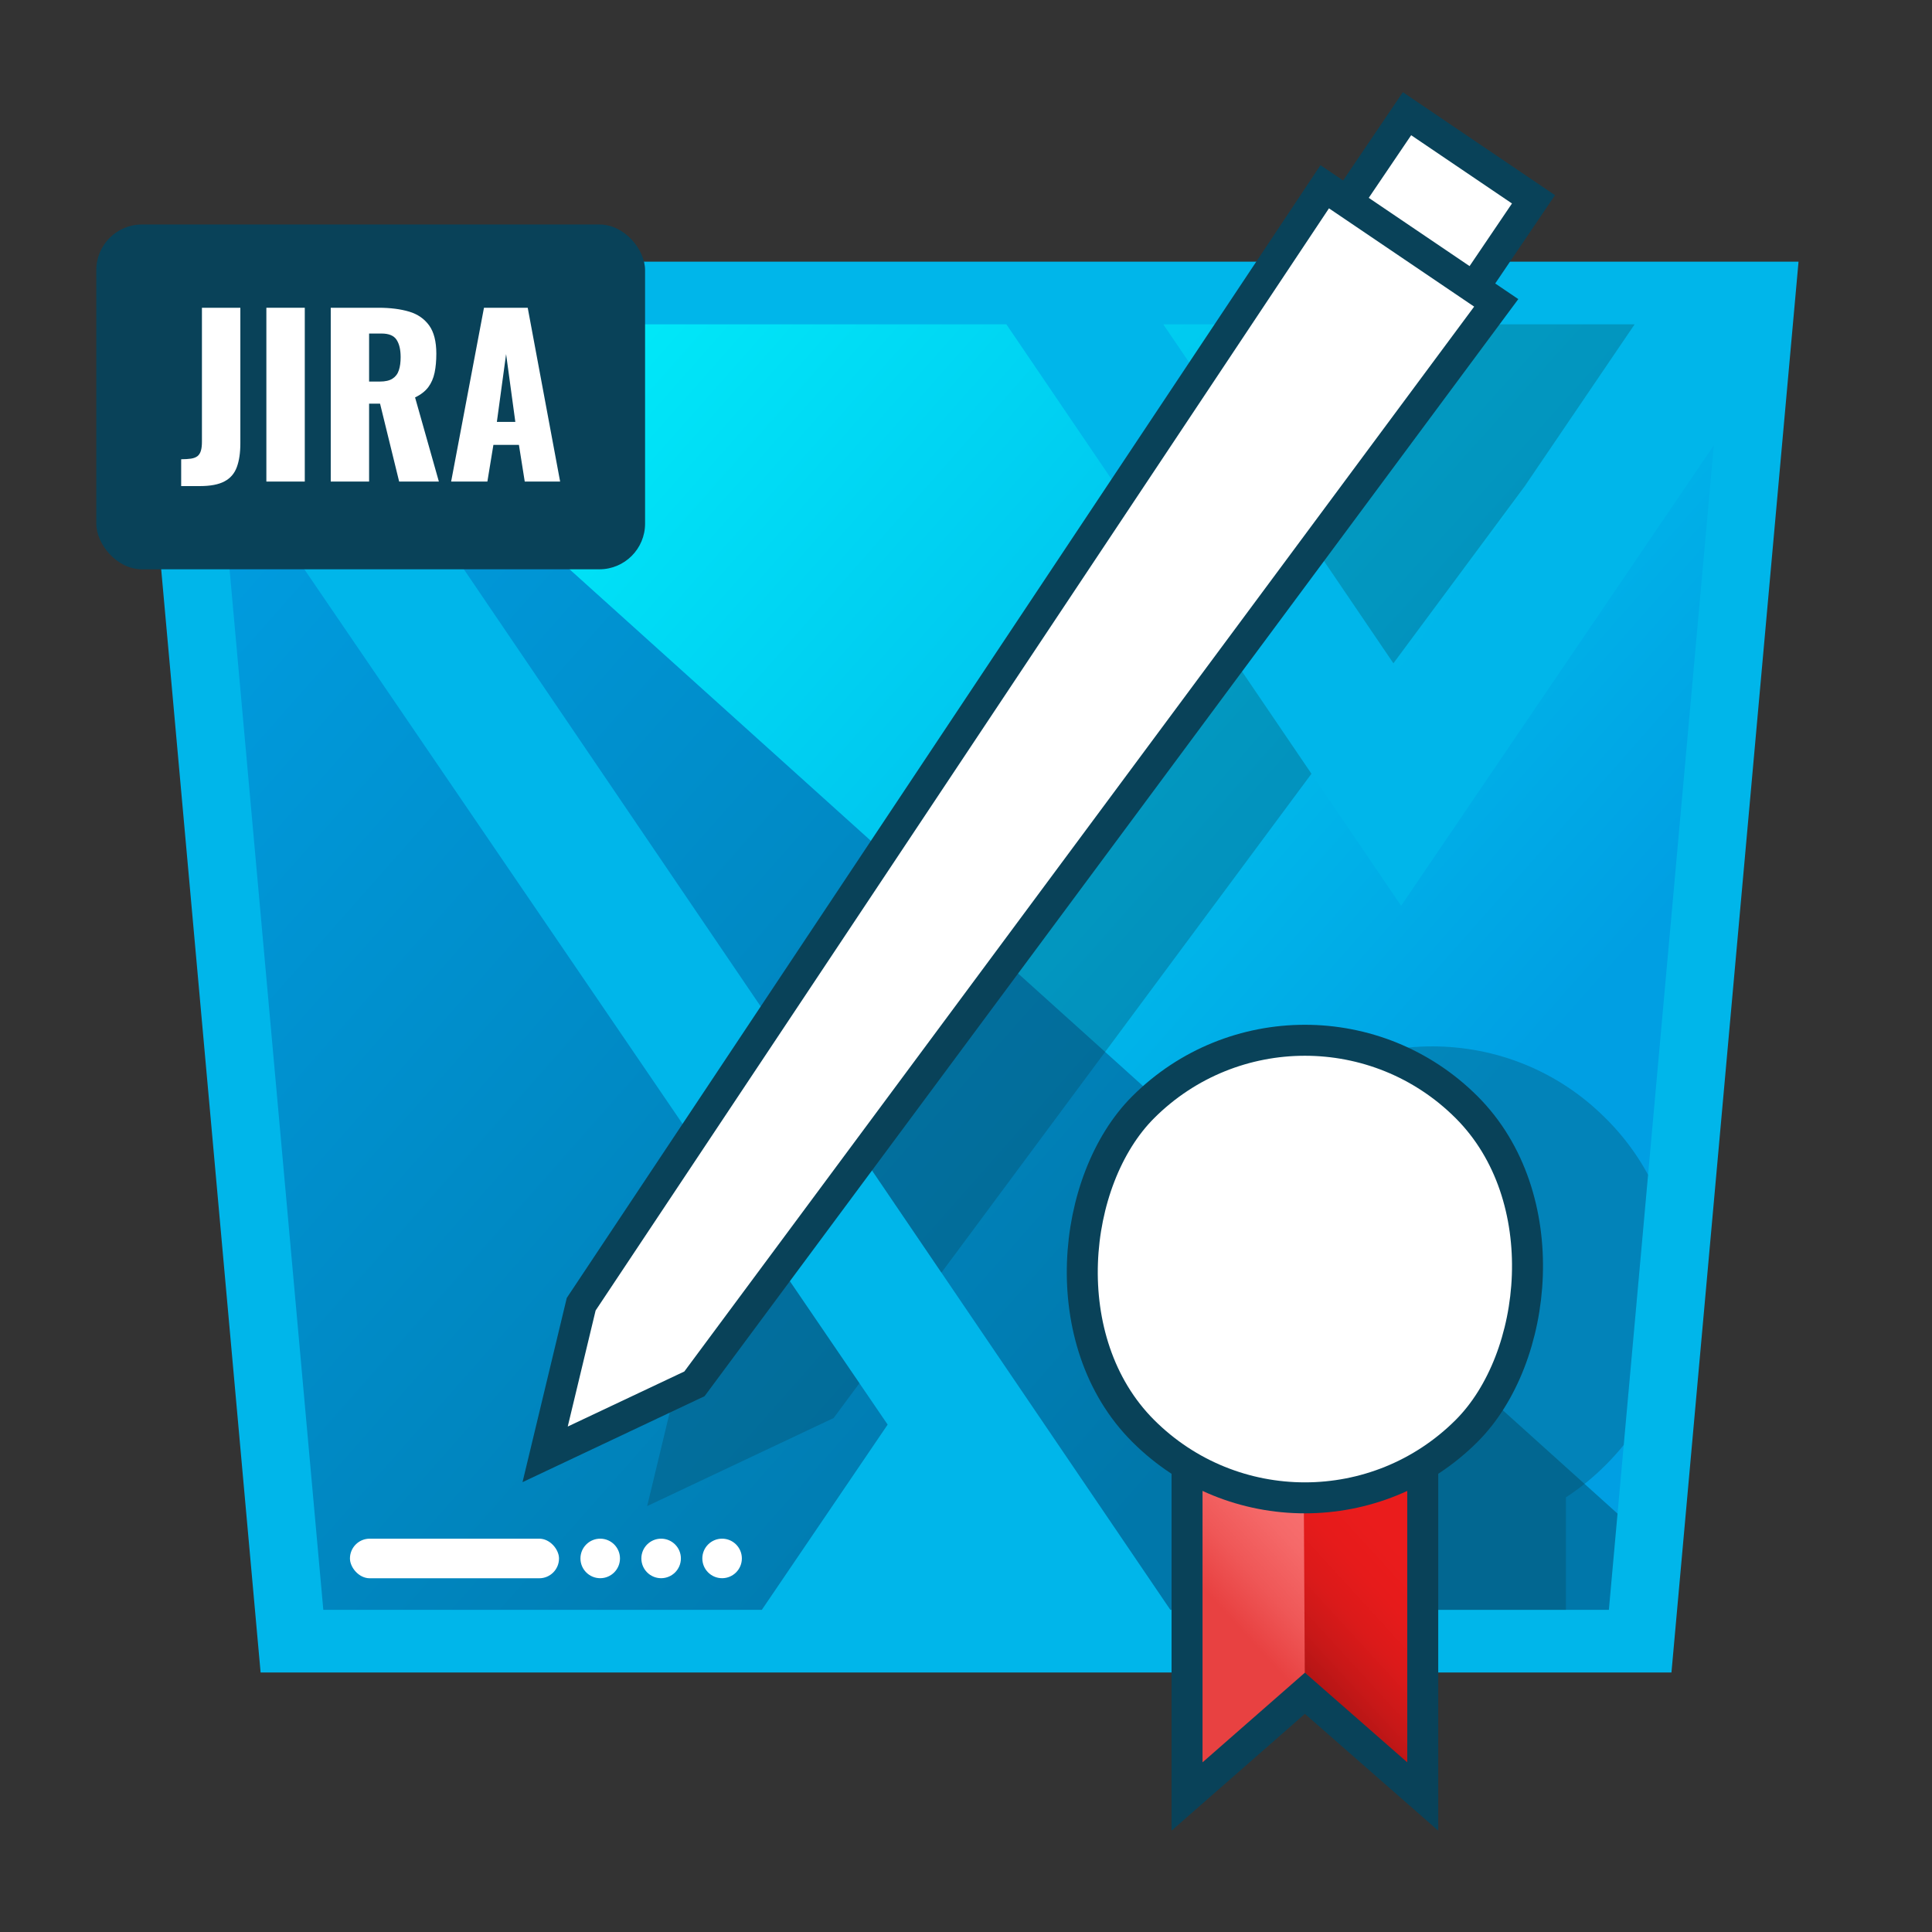 <?xml version="1.0" encoding="UTF-8"?>
<svg id="Layer_1" data-name="Layer 1" xmlns="http://www.w3.org/2000/svg" xmlns:xlink="http://www.w3.org/1999/xlink" viewBox="0 0 311.81 311.81">
  <rect x="0" y="0" width="311.81" height="311.81" fill="#333333" stroke="none"/>
  <defs>
    <style>
      .cls-1 {
        fill: url(#linear-gradient-2);
      }

      .cls-2 {
        clip-path: url(#clippath-2);
      }

      .cls-2, .cls-3, .cls-4, .cls-5, .cls-6, .cls-7 {
        fill: none;
      }

      .cls-8, .cls-9 {
        fill: #fff;
      }

      .cls-10 {
        fill: #00b6ea;
      }

      .cls-11 {
        fill: url(#linear-gradient-6);
      }

      .cls-12 {
        opacity: .3;
      }

      .cls-12, .cls-13 {
        fill: #094259;
      }

      .cls-14 {
        fill: url(#linear-gradient-5);
      }

      .cls-3 {
        clip-path: url(#clippath-3);
      }

      .cls-5 {
        clip-path: url(#clippath);
      }

      .cls-9, .cls-6 {
        stroke: #094259;
        stroke-miterlimit: 10;
        stroke-width: 5px;
      }

      .cls-15 {
        fill: url(#linear-gradient-3);
      }

      .cls-7 {
        clip-path: url(#clippath-1);
      }

      .cls-16 {
        fill: url(#linear-gradient);
      }

      .cls-17 {
        fill: url(#linear-gradient-4);
      }
    </style>
    <linearGradient id="linear-gradient" x1="93.86" y1="3.53" x2="263.62" y2="153.47" gradientUnits="userSpaceOnUse">
      <stop offset="0" stop-color="#00f7fd"/>
      <stop offset="1" stop-color="#009fe3"/>
    </linearGradient>
    <linearGradient id="linear-gradient-2" x1="104.62" y1="-45.62" x2="300.14" y2="130.09" xlink:href="#linear-gradient"/>
    <linearGradient id="linear-gradient-3" x1="28.95" y1="77.02" x2="198.71" y2="226.97" gradientUnits="userSpaceOnUse">
      <stop offset="0" stop-color="#009ee2"/>
      <stop offset="1" stop-color="#07a"/>
    </linearGradient>
    <linearGradient id="linear-gradient-4" x1="-8.56" y1="119.49" x2="161.2" y2="269.44" xlink:href="#linear-gradient-3"/>
    <clipPath id="clippath">
      <path class="cls-4" d="m259.22,180.57l-.15-.15c-15.39-15.39-40.42-15.39-55.8,0l-.15.15c-15.38,15.39-15.38,40.42,0,55.8l.15.15c1.92,1.92,4.05,3.65,6.34,5.14v57.75l21.56-18.88,21.56,18.88v-57.75c2.29-1.49,4.41-3.22,6.34-5.15l.15-.15c15.39-15.39,15.39-40.42,0-55.8Z"/>
    </clipPath>
    <clipPath id="clippath-1">
      <polygon class="cls-4" points="275.76 29.42 250.61 12.39 240.68 27.06 236.93 24.51 111.77 212.63 104.45 243.07 134.54 228.86 269.66 46.68 265.83 44.09 275.76 29.42"/>
    </clipPath>
    <clipPath id="clippath-2">
      <polygon class="cls-4" points="226.13 146.19 162.41 52.34 48.02 52.34 188.89 259.82 259.66 259.82 276.6 71.86 226.13 146.19"/>
    </clipPath>
    <clipPath id="clippath-3">
      <polygon class="cls-4" points="263.82 52.34 187.74 52.34 225.78 108.37 263.82 52.34"/>
    </clipPath>
    <linearGradient id="linear-gradient-5" x1="227.32" y1="241.35" x2="184.72" y2="280.32" gradientUnits="userSpaceOnUse">
      <stop offset=".12" stop-color="#ea1c1c"/>
      <stop offset=".24" stop-color="#e61b1b"/>
      <stop offset=".35" stop-color="#db1a1a"/>
      <stop offset=".46" stop-color="#c81818"/>
      <stop offset=".57" stop-color="#af1414"/>
      <stop offset=".67" stop-color="#8d1010"/>
      <stop offset=".73" stop-color="#750e0e"/>
    </linearGradient>
    <linearGradient id="linear-gradient-6" x1="218.85" y1="232.08" x2="176.24" y2="271.05" gradientUnits="userSpaceOnUse">
      <stop offset="0" stop-color="#fb7878"/>
      <stop offset=".17" stop-color="#f97474"/>
      <stop offset=".33" stop-color="#f56969"/>
      <stop offset=".47" stop-color="#ef5757"/>
      <stop offset=".6" stop-color="#e84141"/>
    </linearGradient>
  </defs>
  <polygon class="cls-10" points="269.76 269.93 42.06 269.93 21.54 42.23 290.27 42.23 269.76 269.93"/>
  <g>
    <polygon class="cls-16" points="261.06 244.28 276.6 71.86 226.13 146.19 162.42 52.34 48.02 52.34 261.06 244.28"/>
    <polygon class="cls-1" points="263.82 52.34 187.74 52.34 225.78 108.37 263.82 52.34"/>
  </g>
  <g>
    <polygon class="cls-15" points="48.02 52.34 188.89 259.82 259.66 259.82 261.06 244.28 48.02 52.34"/>
    <polygon class="cls-17" points="35.21 71.48 52.18 259.82 122.95 259.82 143.26 229.92 35.21 71.48"/>
  </g>
  <g>
    <rect class="cls-13" x="15.54" y="36.23" width="88.57" height="55.65" rx="7.37" ry="7.37"/>
    <g>
      <path class="cls-8" d="m29.24,78.45v-4.33c.62,0,1.15-.04,1.59-.1.44-.07.78-.2,1.04-.4.25-.2.44-.49.55-.87.12-.38.17-.87.17-1.47v-21.61h6.2v21.89c0,1.52-.19,2.8-.57,3.83-.38,1.03-1.04,1.8-1.99,2.3-.95.51-2.27.76-3.98.76h-3.01Z"/>
      <path class="cls-8" d="m42.99,77.72v-28.05h6.2v28.05h-6.2Z"/>
      <path class="cls-8" d="m53.38,77.72v-28.05h7.72c1.89,0,3.53.21,4.92.62s2.46,1.16,3.24,2.23c.77,1.07,1.16,2.59,1.16,4.55,0,1.15-.09,2.18-.28,3.08-.19.9-.53,1.68-1.02,2.34-.5.66-1.21,1.21-2.13,1.65l3.84,13.58h-6.41l-3.08-12.57h-1.77v12.57h-6.2Zm6.2-16.14h1.73c.88,0,1.56-.16,2.04-.47s.83-.76,1.02-1.35c.2-.59.29-1.3.29-2.13,0-1.2-.22-2.13-.66-2.8-.44-.67-1.25-1-2.42-1h-2.01v7.76Z"/>
      <path class="cls-8" d="m72.81,77.72l5.3-28.05h7.06l5.23,28.05h-5.71l-.94-5.92h-4.12l-.97,5.92h-5.85Zm7.38-9.63h2.98l-1.49-10.94-1.49,10.94Z"/>
    </g>
  </g>
  <g class="cls-5">
    <polygon class="cls-12" points="226.97 149.03 164.85 57.53 53.32 57.53 190.66 259.82 259.66 259.82 276.17 76.56 226.97 149.03"/>
  </g>
  <g class="cls-7">
    <polygon class="cls-12" points="52.18 259.82 122.95 259.82 143.26 229.92 35.21 71.48 52.18 259.82"/>
  </g>
  <g class="cls-2">
    <polygon class="cls-12" points="275.76 29.42 250.61 12.39 240.68 27.05 236.92 24.51 111.76 212.62 104.45 243.06 134.54 228.85 269.66 46.68 265.83 44.08 275.76 29.42"/>
  </g>
  <g class="cls-3">
    <polygon class="cls-12" points="275.76 29.42 250.61 12.39 240.68 27.06 236.93 24.51 111.77 212.63 104.45 243.07 134.54 228.86 269.66 46.68 265.83 44.09 275.76 29.42"/>
  </g>
  <g>
    <rect class="cls-9" x="206.34" y="19.55" width="24.65" height="66.44" transform="translate(67.18 -113.52) rotate(34.1)"/>
    <polygon class="cls-9" points="213.8 30.14 93.8 210.49 87.98 234.72 112.08 223.34 241.48 48.88 213.8 30.14"/>
  </g>
  <g>
    <rect class="cls-8" x="56.48" y="248.33" width="33.74" height="6.39" rx="3.19" ry="3.19"/>
    <circle class="cls-8" cx="96.87" cy="251.52" r="3.19"/>
    <circle class="cls-8" cx="106.7" cy="251.52" r="3.19"/>
    <circle class="cls-8" cx="116.54" cy="251.52" r="3.19"/>
  </g>
  <polygon class="cls-14" points="229.62 289.94 210.6 273.28 191.58 289.94 191.58 223.36 229.62 223.36 229.62 289.94"/>
  <polygon class="cls-11" points="210.6 273.28 191.58 289.94 191.58 223.36 210.32 223.36 210.6 273.28"/>
  <polygon class="cls-6" points="229.62 289.94 210.6 273.28 191.58 289.94 191.58 223.36 229.62 223.36 229.62 289.94"/>
  <rect class="cls-9" x="173.67" y="167.9" width="73.85" height="73.85" rx="36.93" ry="36.93" transform="translate(206.52 -88.93) rotate(45)"/>
</svg>